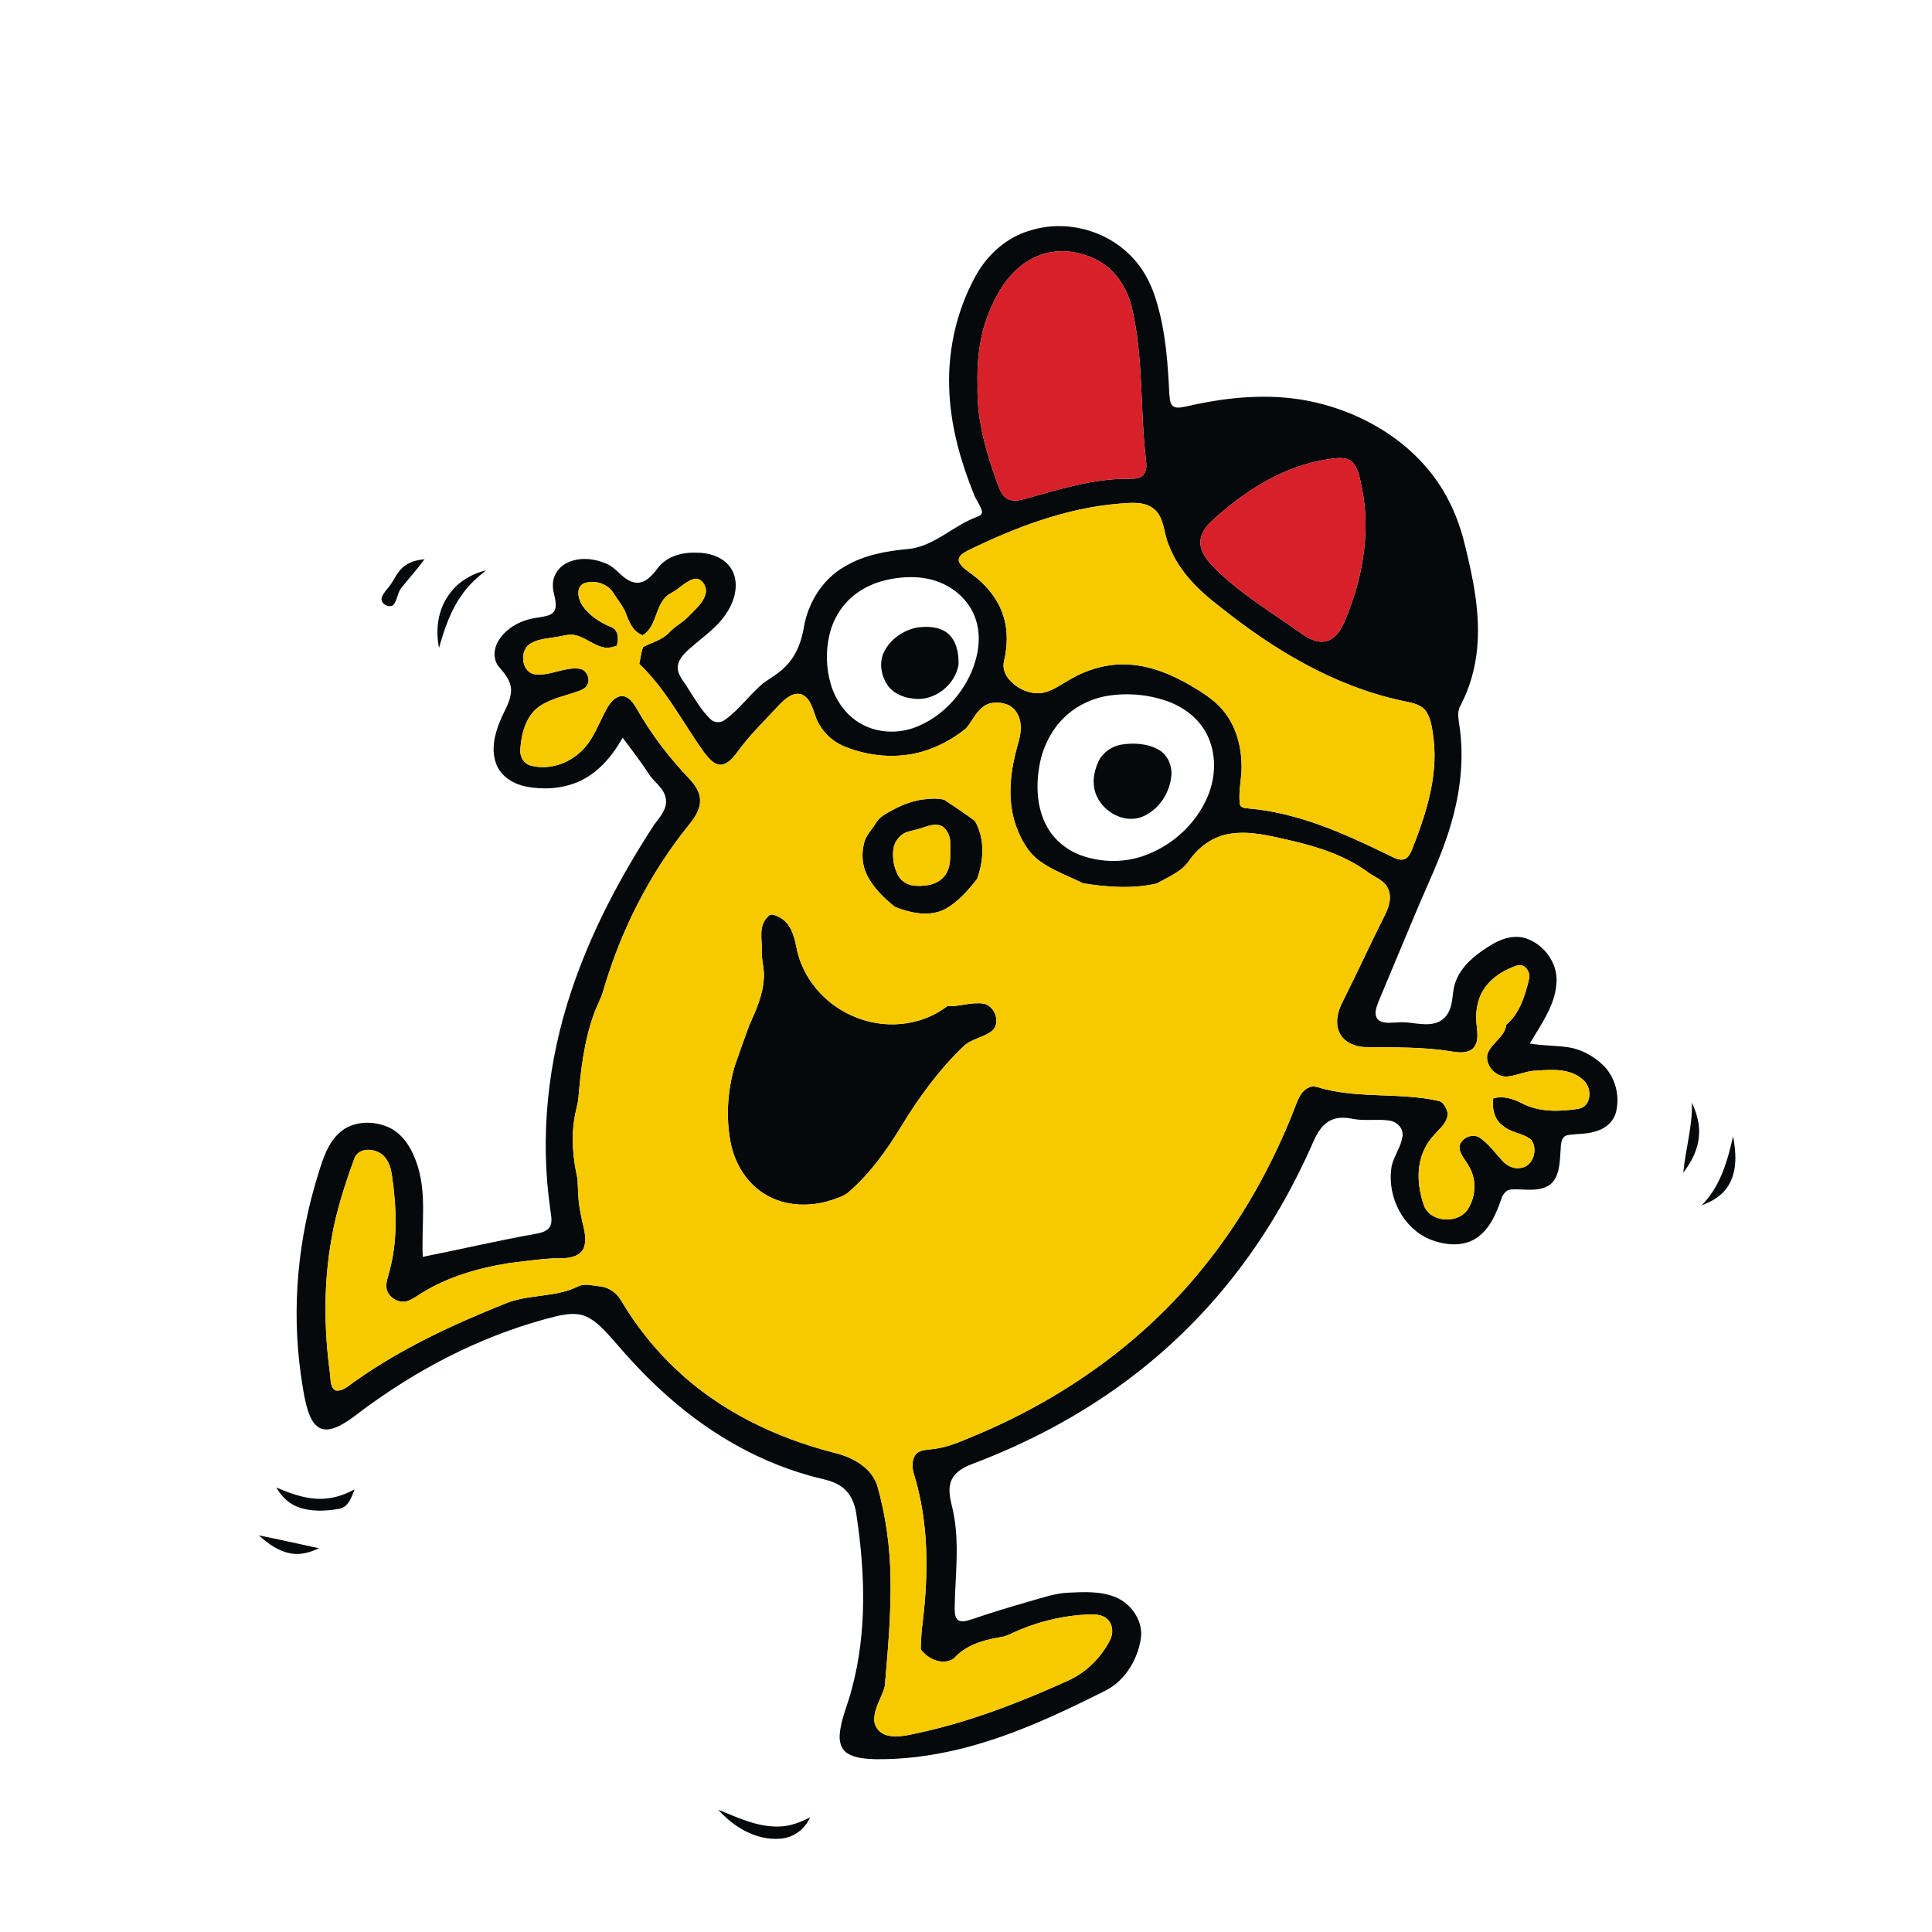<?xml version="1.0" encoding="UTF-8" ?>
<!DOCTYPE svg PUBLIC "-//W3C//DTD SVG 1.1//EN" "http://www.w3.org/Graphics/SVG/1.1/DTD/svg11.dtd">
<svg width="1067pt" height="1067pt" viewBox="0 0 1067 1067" version="1.1" xmlns="http://www.w3.org/2000/svg">
<g id="#05090cff">
<path fill="#05090c" opacity="1.00" d=" M 569.22 127.23 C 589.36 120.95 612.73 127.56 626.55 143.50 C 633.04 150.66 636.95 159.70 639.42 168.94 C 643.87 184.72 645.01 201.18 645.78 217.49 C 646.06 219.78 645.91 222.53 647.73 224.26 C 649.83 225.75 652.54 224.92 654.87 224.54 C 675.45 219.75 696.91 217.35 717.92 220.58 C 749.31 225.56 779.86 242.78 796.66 270.33 C 802.44 279.75 806.46 290.18 809.02 300.92 C 813.63 319.56 817.63 338.78 815.80 358.08 C 814.78 369.03 811.75 379.81 806.64 389.56 C 804.67 392.73 805.41 396.55 805.90 400.03 C 808.81 418.73 806.53 437.94 801.08 455.98 C 796.12 473.02 788.13 488.94 781.35 505.29 C 774.59 521.28 768.00 537.35 761.24 553.34 C 760.13 556.35 758.55 560.30 760.99 563.08 C 764.02 565.68 768.33 564.66 771.99 564.66 C 778.66 564.04 785.30 566.67 791.94 565.21 C 795.67 564.49 798.84 561.78 800.33 558.32 C 802.77 553.20 801.86 547.27 803.96 542.05 C 807.13 533.52 814.50 527.54 821.98 522.84 C 828.03 518.80 835.68 515.85 842.93 518.29 C 853.00 521.76 860.53 532.20 859.60 543.00 C 858.77 555.52 850.97 565.84 844.89 576.31 C 851.89 577.54 859.03 577.39 866.06 578.36 C 873.18 579.46 879.81 583.07 885.04 587.96 C 892.11 594.62 894.89 605.25 892.38 614.58 C 891.04 619.32 887.05 622.91 882.45 624.42 C 877.13 626.50 871.32 626.03 865.79 626.90 C 862.07 627.62 862.05 632.04 861.90 635.01 C 861.37 641.58 861.59 649.53 856.13 654.21 C 849.95 658.54 841.99 656.58 834.99 656.87 C 831.98 656.87 830.00 659.45 829.19 662.08 C 826.39 670.11 822.87 678.65 815.58 683.63 C 807.92 688.84 797.75 687.73 789.57 684.40 C 774.87 678.20 766.44 661.40 768.32 645.85 C 768.97 639.11 774.00 633.72 774.63 626.99 C 774.92 622.76 771.19 619.34 767.21 618.85 C 760.54 617.87 753.72 619.23 747.09 617.91 C 743.00 617.11 738.56 616.83 734.75 618.80 C 730.12 621.12 727.42 625.83 725.39 630.38 C 714.46 655.46 700.78 679.39 684.21 701.17 C 666.17 724.95 644.68 746.08 620.60 763.71 C 595.14 782.41 566.90 797.19 537.38 808.35 C 532.72 810.12 527.69 812.58 525.53 817.37 C 523.08 822.91 525.14 828.94 526.37 834.52 C 530.10 852.16 527.51 870.24 527.24 888.07 C 527.32 890.41 527.21 893.29 529.24 894.92 C 531.84 896.09 534.67 894.86 537.22 894.14 C 547.59 890.57 558.09 887.43 568.63 884.39 C 575.65 882.45 582.61 879.94 589.95 879.60 C 598.64 879.18 607.75 878.69 615.98 882.04 C 625.16 885.77 632.01 896.00 629.87 906.05 C 627.75 917.87 620.39 929.27 609.24 934.33 C 583.50 947.25 557.11 959.50 528.98 966.22 C 513.95 969.82 498.49 971.81 483.02 971.56 C 477.85 971.31 472.32 971.07 467.84 968.19 C 464.49 966.04 463.47 961.78 463.76 958.04 C 464.38 949.21 468.41 941.15 470.46 932.63 C 478.96 901.14 477.76 867.94 472.90 835.95 C 472.09 830.29 469.67 824.51 464.85 821.15 C 459.66 817.33 453.06 816.78 447.08 814.94 C 416.37 806.40 388.44 789.44 365.15 767.87 C 355.72 759.29 347.10 749.88 338.80 740.21 C 334.37 735.34 330.01 730.00 323.92 727.16 C 318.55 724.69 312.48 725.73 306.94 727.00 C 270.49 736.07 236.25 752.96 205.75 774.76 C 199.58 778.92 194.05 784.07 187.39 787.48 C 184.05 789.10 179.92 790.44 176.40 788.55 C 172.91 786.58 171.27 782.63 170.04 779.02 C 168.02 772.51 167.14 765.72 166.13 759.01 C 160.92 721.91 164.62 683.76 175.85 648.08 C 178.34 640.01 181.03 631.40 187.51 625.56 C 194.70 619.02 205.83 618.74 214.42 622.47 C 223.13 626.37 228.01 635.36 230.70 644.09 C 235.74 660.32 232.66 677.46 233.49 694.12 C 254.31 690.03 274.97 685.12 295.86 681.42 C 298.64 680.82 301.93 680.27 303.59 677.68 C 305.36 674.72 304.24 671.17 303.93 667.99 C 298.04 627.60 302.55 585.99 315.52 547.37 C 326.36 514.73 342.61 484.14 361.33 455.39 C 364.51 451.18 368.77 446.62 367.67 440.89 C 366.63 435.00 360.99 431.82 358.03 427.02 C 353.71 420.20 348.63 413.91 343.88 407.40 C 338.13 417.65 330.07 427.28 319.00 431.92 C 310.04 435.65 299.92 436.23 290.45 434.39 C 283.77 433.02 277.15 429.14 274.37 422.66 C 270.97 414.71 273.02 405.69 276.24 398.04 C 278.47 392.47 282.24 387.24 282.26 381.04 C 282.16 376.00 278.77 372.01 275.65 368.40 C 272.06 364.25 272.62 357.97 275.46 353.58 C 280.06 346.23 288.54 342.15 296.94 341.10 C 300.29 340.39 304.99 340.35 306.55 336.67 C 307.91 332.09 305.14 327.61 305.34 323.01 C 305.24 317.68 308.82 312.81 313.58 310.66 C 320.19 307.59 328.07 308.39 334.63 311.20 C 340.83 313.57 344.08 320.77 350.94 321.79 C 356.30 322.40 360.16 317.83 363.09 314.00 C 367.81 307.47 376.25 305.01 384.00 305.22 C 391.42 305.09 399.75 307.48 403.87 314.14 C 408.01 320.83 406.41 329.43 402.82 335.99 C 397.77 345.57 388.39 351.51 380.53 358.54 C 377.54 361.26 374.28 364.59 374.28 368.92 C 374.48 373.26 377.84 376.43 379.85 380.03 C 383.67 385.83 387.13 392.02 392.12 396.92 C 394.26 399.29 397.95 399.47 400.42 397.52 C 408.55 391.72 414.23 383.20 421.98 376.97 C 426.26 373.97 430.92 371.39 434.42 367.42 C 440.04 361.64 442.79 353.77 444.04 345.94 C 446.48 332.62 454.22 320.07 466.05 313.15 C 476.88 306.52 489.66 304.23 502.14 303.16 C 516.31 301.43 526.48 290.26 539.47 285.50 C 540.95 284.96 542.82 283.99 542.25 282.05 C 541.29 278.85 539.10 276.20 537.91 273.09 C 530.92 255.86 525.71 237.73 524.46 219.12 C 522.78 195.99 527.72 172.31 539.03 152.02 C 545.53 140.38 556.22 130.83 569.22 127.23 M 578.48 139.66 C 572.21 141.11 566.41 144.32 561.69 148.66 C 553.48 156.14 548.29 166.32 544.66 176.68 C 540.60 188.31 539.54 200.74 539.87 212.99 C 539.34 231.15 544.35 248.89 550.42 265.83 C 551.61 268.98 552.61 272.47 555.25 274.76 C 558.22 277.23 562.40 276.54 565.84 275.60 C 584.52 270.38 603.38 264.32 622.99 264.41 C 625.85 264.36 629.23 264.60 631.38 262.31 C 633.41 260.12 633.22 256.92 632.90 254.17 C 629.56 226.19 631.61 197.61 625.12 170.02 C 622.71 159.73 616.72 149.95 607.48 144.49 C 598.84 139.46 588.28 137.42 578.48 139.66 M 733.44 253.62 C 708.50 257.37 686.58 271.59 668.44 288.50 C 665.09 291.77 662.34 296.28 663.06 301.14 C 663.85 306.55 667.81 310.72 671.51 314.44 C 685.83 328.55 703.27 338.78 719.53 350.42 C 723.89 353.53 729.97 356.04 735.04 353.05 C 740.47 349.75 742.54 343.32 744.79 337.74 C 753.02 316.28 756.76 292.54 752.20 269.80 C 751.15 264.97 750.53 259.68 747.36 255.70 C 743.82 251.85 738.03 252.99 733.44 253.62 M 618.13 278.15 C 588.65 280.57 560.61 291.29 534.24 304.19 C 532.08 305.39 528.91 307.09 529.59 310.05 C 530.83 313.39 534.26 315.07 536.88 317.20 C 544.85 323.12 551.56 331.22 554.36 340.89 C 556.75 348.75 556.32 357.19 554.52 365.13 C 553.52 368.86 555.06 372.71 557.53 375.50 C 561.88 380.38 568.54 383.43 575.11 382.77 C 580.62 381.91 585.24 378.51 589.98 375.81 C 599.85 369.84 611.41 366.30 623.01 366.98 C 635.29 367.61 646.94 372.38 657.45 378.51 C 663.99 382.43 670.70 386.45 675.57 392.46 C 683.05 401.43 685.96 413.43 685.68 424.93 C 685.48 431.27 683.90 437.63 684.75 443.97 C 685.07 446.49 688.04 446.22 689.91 446.53 C 716.91 448.91 742.02 460.12 766.09 471.87 C 768.89 473.10 771.68 475.12 774.89 474.70 C 777.44 474.22 778.78 471.70 779.69 469.51 C 787.29 450.33 794.04 429.88 791.83 408.96 C 791.09 403.61 790.70 397.90 787.81 393.19 C 784.83 388.59 778.92 388.04 774.04 386.95 C 736.76 378.89 703.32 358.80 673.84 335.18 C 661.96 326.16 650.75 315.21 645.45 300.94 C 642.58 294.50 643.19 286.32 637.58 281.31 C 632.23 276.72 624.63 277.69 618.13 278.15 M 492.47 319.69 C 485.67 320.92 479.02 323.38 473.39 327.43 C 465.53 332.95 460.10 341.58 458.00 350.91 C 456.02 359.77 456.25 369.17 458.83 377.88 C 461.39 386.55 466.85 394.57 474.70 399.25 C 484.05 404.94 496.03 405.48 506.11 401.44 C 519.73 396.03 530.56 384.65 536.42 371.34 C 540.45 361.92 542.19 350.90 538.54 341.08 C 535.16 331.76 527.18 324.53 517.92 321.23 C 509.82 318.20 500.90 318.23 492.47 319.69 M 370.61 327.56 C 361.41 332.31 363.65 345.47 354.99 350.83 C 348.99 348.77 347.08 342.34 344.96 337.05 C 343.04 333.42 340.40 330.23 338.26 326.74 C 334.84 322.15 328.48 320.33 323.07 321.96 C 317.73 323.71 319.18 330.77 321.62 334.40 C 325.51 340.01 331.42 343.87 337.69 346.37 C 341.69 348.02 341.75 353.13 340.58 356.67 C 338.43 357.29 336.20 358.06 333.93 357.64 C 328.11 356.69 323.67 352.20 317.98 350.87 C 314.70 349.90 311.40 351.16 308.16 351.63 C 303.15 352.58 297.77 352.67 293.24 355.26 C 286.51 358.84 287.77 371.99 296.06 372.48 C 304.21 373.20 311.76 368.27 319.92 369.31 C 323.98 369.79 326.18 374.89 324.33 378.36 C 323.39 380.02 321.58 380.89 319.88 381.57 C 312.53 384.22 304.57 385.66 297.97 390.06 C 290.36 395.42 287.86 405.25 287.35 414.06 C 287.03 417.83 289.30 421.82 293.08 422.80 C 302.93 425.40 313.72 421.95 320.94 414.94 C 328.06 408.33 330.80 398.71 335.59 390.54 C 337.41 387.58 340.12 384.29 343.95 384.41 C 347.68 384.93 349.87 388.35 351.62 391.33 C 359.63 405.46 369.58 418.43 380.78 430.18 C 383.81 433.40 386.64 437.38 386.64 441.99 C 386.74 447.15 383.63 451.61 380.54 455.47 C 358.81 482.39 342.86 513.83 333.20 547.01 C 331.99 551.53 329.52 555.57 328.01 559.99 C 322.55 575.09 320.72 591.19 319.38 607.10 C 319.00 610.15 318.05 613.09 317.51 616.12 C 315.34 627.65 316.34 639.56 318.94 650.94 C 319.32 657.26 319.22 663.66 320.64 669.89 C 321.47 676.11 324.53 682.43 322.59 688.72 C 321.02 693.44 315.50 694.80 311.08 694.84 C 301.04 694.83 291.10 696.42 281.16 697.58 C 264.36 700.26 247.60 705.04 233.03 714.03 C 230.38 715.61 227.93 717.64 224.94 718.55 C 220.37 719.99 215.13 716.92 213.66 712.49 C 212.68 708.96 214.26 705.48 215.07 702.10 C 219.76 684.84 219.01 666.65 216.44 649.11 C 215.79 644.50 214.20 639.48 210.02 636.90 C 205.70 634.23 198.70 633.98 196.00 639.04 C 190.66 653.63 185.75 668.51 183.14 683.89 C 178.71 708.35 178.89 733.47 182.18 758.06 C 182.77 761.32 181.98 765.75 185.14 767.88 C 189.45 768.72 192.73 764.93 196.07 762.85 C 221.34 744.89 249.63 731.77 278.29 720.23 C 291.36 714.53 306.53 716.82 319.38 710.39 C 323.34 708.53 327.92 710.20 332.10 710.51 C 336.87 711.27 340.95 714.45 343.26 718.64 C 351.44 732.35 361.45 744.97 373.06 755.95 C 397.37 779.14 428.53 794.15 460.89 802.36 C 470.77 804.77 481.15 810.28 484.53 820.55 C 489.23 837.26 491.64 854.61 491.83 871.97 C 492.15 891.73 490.36 911.45 488.67 931.12 C 487.14 937.54 482.58 943.21 482.87 950.08 C 482.94 954.16 486.24 957.58 490.12 958.45 C 496.14 959.82 502.26 958.09 508.15 956.84 C 536.50 950.63 563.66 940.03 590.03 928.09 C 599.92 923.59 608.00 915.53 612.98 905.92 C 614.78 902.46 614.81 897.89 612.15 894.87 C 609.72 891.90 605.59 891.49 602.02 891.60 C 588.67 892.01 575.44 895.01 563.12 900.13 C 559.40 901.63 555.89 903.85 551.81 904.30 C 542.67 905.84 533.11 908.72 526.80 915.95 C 520.66 919.98 512.41 916.41 508.49 910.81 C 508.64 905.82 508.90 900.83 509.57 895.89 C 512.86 868.75 512.92 840.64 504.80 814.29 C 503.65 810.82 503.47 806.67 505.54 803.52 C 507.66 800.60 511.63 800.79 514.83 800.33 C 524.30 799.39 532.90 795.02 541.59 791.49 C 588.40 771.45 631.13 741.07 663.35 701.46 C 685.78 674.15 703.19 642.89 715.81 609.92 C 717.19 606.33 718.92 602.31 722.70 600.69 C 725.61 599.08 728.75 600.92 731.67 601.52 C 752.12 606.57 773.54 603.43 794.07 607.92 C 796.75 608.19 798.10 610.90 799.05 613.11 C 800.48 616.68 798.07 620.25 795.76 622.81 C 792.49 626.24 789.08 629.66 787.00 633.98 C 782.06 643.52 782.84 654.97 786.12 664.91 C 788.97 675.01 804.52 676.28 810.35 668.32 C 815.01 661.42 815.70 651.88 811.51 644.59 C 809.64 640.78 805.90 637.56 806.02 633.04 C 807.05 628.35 813.42 625.52 817.43 628.47 C 822.35 631.85 825.77 636.85 829.81 641.15 C 832.36 643.94 836.19 645.85 840.04 644.98 C 846.91 644.08 849.55 634.44 845.60 629.43 C 841.10 625.73 834.62 625.72 830.17 621.85 C 825.30 618.47 823.87 612.19 824.66 606.61 C 830.13 605.00 835.79 606.87 840.67 609.37 C 850.24 614.35 861.58 613.98 871.95 612.32 C 879.16 610.88 879.33 600.75 874.50 596.57 C 867.73 590.09 857.65 590.60 849.00 591.28 C 843.44 591.17 838.41 593.85 832.98 594.48 C 826.51 595.40 820.17 588.68 821.42 582.32 C 823.47 576.00 831.00 572.94 831.86 566.02 C 839.22 559.68 842.25 550.03 844.41 540.90 C 845.53 537.04 842.39 532.10 838.06 533.13 C 831.22 535.42 824.54 539.29 820.25 545.23 C 815.64 551.45 814.62 559.58 815.61 567.09 C 816.05 571.17 816.62 576.17 813.26 579.23 C 809.77 582.01 805.02 581.23 800.95 580.60 C 785.78 578.12 770.35 578.54 755.04 578.29 C 748.86 578.42 741.86 575.78 739.46 569.64 C 737.39 564.54 738.75 558.81 741.11 554.07 C 749.29 537.82 756.83 521.26 765.02 505.01 C 767.32 500.41 768.95 494.57 766.09 489.83 C 763.71 485.74 758.92 484.38 755.37 481.63 C 742.90 472.50 727.92 467.70 713.02 464.26 C 701.96 461.75 690.58 458.66 679.16 460.49 C 670.09 461.89 662.14 467.60 656.93 475.02 C 652.73 481.43 645.28 484.28 638.89 487.91 C 625.54 491.02 611.54 489.98 598.13 487.81 C 590.17 483.89 581.65 480.89 574.40 475.67 C 567.73 470.98 563.79 463.51 561.09 456.02 C 556.69 443.52 557.55 429.83 560.57 417.12 C 561.79 411.44 564.31 405.87 563.63 399.94 C 563.28 395.27 560.47 390.62 555.94 388.99 C 551.61 387.45 546.27 387.53 542.62 390.61 C 538.62 393.73 536.77 398.66 533.42 402.34 C 526.33 408.15 518.05 412.58 509.24 415.15 C 495.27 419.16 480.06 417.75 466.65 412.39 C 458.93 409.32 452.69 402.83 450.13 394.90 C 448.61 390.65 447.23 385.34 442.62 383.48 C 437.97 382.11 433.87 385.79 430.80 388.81 C 423.46 396.82 415.55 404.35 408.97 413.03 C 406.19 416.59 403.61 421.06 398.94 422.30 C 394.60 422.88 391.59 418.94 389.17 415.94 C 377.20 399.47 368.01 380.77 353.04 366.64 C 353.77 363.52 353.99 360.24 355.24 357.27 C 360.02 354.80 365.59 353.48 369.43 349.47 C 372.62 345.92 377.07 343.86 380.31 340.36 C 383.87 336.61 388.33 333.12 389.71 327.92 C 390.73 324.03 387.45 318.60 383.01 319.78 C 378.30 321.33 374.94 325.28 370.61 327.56 M 609.49 384.70 C 603.35 386.06 597.45 388.62 592.37 392.34 C 582.39 399.53 576.10 411.02 574.01 423.01 C 572.09 434.04 572.60 445.98 577.95 456.03 C 582.13 464.00 589.64 469.96 598.14 472.78 C 609.24 476.47 621.61 476.44 632.59 472.32 C 647.72 466.72 660.61 454.88 666.93 439.98 C 671.57 429.15 671.91 416.24 666.56 405.61 C 662.27 397.05 654.25 390.84 645.41 387.51 C 634.01 383.34 621.39 382.33 609.49 384.70 Z" />
<path fill="#05090c" opacity="1.00" d=" M 222.43 313.38 C 225.69 310.38 230.14 309.23 234.45 308.88 C 230.45 314.35 225.87 319.37 221.65 324.68 C 219.43 327.48 219.50 331.47 217.17 334.20 C 214.64 336.01 209.77 333.24 210.84 329.98 C 211.62 327.65 213.42 325.90 214.86 323.98 C 217.63 320.62 219.02 316.23 222.43 313.38 Z" />
<path fill="#05090c" opacity="1.00" d=" M 247.31 329.34 C 252.04 321.93 259.94 316.98 268.43 315.02 C 263.52 318.88 258.82 323.11 255.26 328.28 C 248.85 337.04 245.42 347.48 242.45 357.79 C 240.53 348.15 241.70 337.60 247.31 329.34 Z" />
<path fill="#05090c" opacity="1.00" d=" M 506.44 346.58 C 512.12 345.80 518.57 345.99 523.28 349.66 C 528.29 353.78 529.56 360.79 529.39 366.94 C 527.61 378.48 515.57 387.77 503.88 385.76 C 498.49 385.17 492.99 382.75 489.95 378.08 C 486.59 372.87 485.39 365.86 488.19 360.14 C 491.64 353.04 498.78 348.08 506.44 346.58 Z" />
<path fill="#05090c" opacity="1.00" d=" M 619.16 411.24 C 626.11 410.17 633.72 410.52 639.95 414.08 C 645.13 417.02 647.59 423.35 646.84 429.11 C 645.71 438.89 639.10 448.30 629.62 451.52 C 620.29 454.34 609.96 448.58 605.89 440.06 C 602.84 433.98 603.82 426.65 606.59 420.67 C 608.92 415.69 613.81 412.23 619.16 411.24 Z" />
<path fill="#05090c" opacity="1.00" d=" M 508.50 441.69 C 512.75 441.12 517.22 440.63 521.42 441.66 C 527.13 445.50 532.97 449.24 538.43 453.41 C 544.04 463.09 543.37 475.29 539.59 485.49 C 534.76 491.61 529.46 497.70 522.67 501.70 C 513.89 506.72 503.12 504.35 494.26 500.87 C 488.01 495.83 481.97 490.01 478.51 482.64 C 476.08 477.45 475.78 471.45 477.13 465.92 C 478.00 461.50 481.45 458.32 483.70 454.60 C 485.63 451.16 489.29 449.42 492.57 447.55 C 497.53 444.78 502.90 442.70 508.50 441.69 M 511.38 456.53 C 508.34 457.61 505.22 458.41 502.09 459.16 C 497.54 460.21 494.04 464.28 493.41 468.86 C 492.75 473.94 493.64 479.33 496.21 483.79 C 498.17 487.27 502.14 489.10 506.04 489.21 C 511.84 489.50 518.67 488.32 522.10 483.10 C 525.62 478.11 524.64 471.77 524.78 466.04 C 524.98 462.67 523.69 459.18 521.14 456.94 C 518.37 454.64 514.48 455.50 511.38 456.53 Z" />
<path fill="#05090c" opacity="1.00" d=" M 424.15 506.22 C 425.75 503.92 428.54 505.71 430.44 506.57 C 436.53 509.63 438.58 516.70 439.78 522.89 C 442.83 539.58 454.84 553.97 470.26 560.79 C 487.10 568.68 508.24 567.20 523.09 555.68 C 529.75 556.02 536.23 553.35 542.88 554.23 C 549.46 555.15 553.11 565.27 547.60 569.54 C 542.85 573.20 536.31 573.71 531.98 578.00 C 518.55 590.88 507.52 606.02 497.86 621.87 C 489.83 635.07 480.72 647.85 469.03 658.08 C 466.26 660.65 462.52 661.66 459.03 662.86 C 447.31 666.66 433.85 666.27 423.08 659.91 C 412.56 653.86 405.77 642.66 403.48 630.92 C 400.82 616.96 401.78 602.38 405.76 588.77 C 408.39 581.32 410.96 573.85 413.71 566.44 C 417.50 558.04 421.42 549.38 421.86 540.03 C 422.28 534.97 420.36 530.06 420.83 525.00 C 420.76 518.70 418.84 511.04 424.15 506.22 Z" />
<path fill="#05090c" opacity="1.00" d=" M 934.43 608.94 C 936.95 614.58 938.84 620.71 938.32 626.97 C 937.88 634.63 934.24 641.68 929.62 647.65 C 930.89 634.70 934.74 622.04 934.43 608.94 Z" />
<path fill="#05090c" opacity="1.00" d=" M 939.76 665.66 C 950.03 655.49 954.02 641.24 957.17 627.59 C 958.77 636.32 959.52 646.02 954.97 654.04 C 951.79 659.86 945.86 663.50 939.76 665.66 Z" />
<path fill="#05090c" opacity="1.00" d=" M 152.59 821.49 C 161.75 825.46 171.69 828.96 181.83 827.39 C 186.77 826.75 191.43 824.87 195.82 822.57 C 194.18 826.71 192.57 832.17 187.57 833.25 C 179.87 834.61 171.53 835.04 164.11 832.13 C 159.10 830.15 155.21 826.10 152.59 821.49 Z" />
<path fill="#05090c" opacity="1.00" d=" M 142.94 847.96 C 154.06 850.18 165.14 852.67 176.23 855.08 C 171.46 857.21 166.20 858.93 160.92 857.97 C 153.96 856.86 148.05 852.56 142.94 847.96 Z" />
<path fill="#05090c" opacity="1.00" d=" M 396.68 999.46 C 407.35 1003.80 418.23 1009.06 430.02 1008.75 C 436.18 1008.71 442.01 1006.44 447.41 1003.66 C 444.56 1010.27 438.11 1015.02 430.87 1015.46 C 417.65 1016.52 405.19 1009.08 396.68 999.46 Z" />
</g>
<g id="#d72029ff">
<path fill="#d72029" opacity="1.00" d=" M 578.48 139.66 C 588.28 137.42 598.84 139.46 607.48 144.49 C 616.72 149.95 622.71 159.73 625.12 170.02 C 631.61 197.61 629.56 226.19 632.90 254.17 C 633.22 256.92 633.41 260.12 631.38 262.31 C 629.23 264.60 625.85 264.36 622.99 264.41 C 603.38 264.32 584.52 270.38 565.84 275.60 C 562.40 276.54 558.22 277.23 555.25 274.76 C 552.61 272.47 551.61 268.98 550.42 265.83 C 544.35 248.89 539.34 231.15 539.87 212.99 C 539.54 200.74 540.60 188.31 544.66 176.68 C 548.29 166.32 553.48 156.14 561.69 148.66 C 566.41 144.32 572.21 141.11 578.48 139.66 Z" />
<path fill="#d72029" opacity="1.00" d=" M 733.44 253.62 C 738.03 252.99 743.82 251.85 747.36 255.70 C 750.53 259.68 751.15 264.97 752.20 269.80 C 756.76 292.54 753.02 316.28 744.79 337.74 C 742.54 343.32 740.47 349.75 735.04 353.05 C 729.97 356.04 723.89 353.53 719.53 350.42 C 703.27 338.78 685.83 328.55 671.51 314.44 C 667.81 310.72 663.85 306.55 663.06 301.14 C 662.34 296.28 665.09 291.77 668.44 288.50 C 686.58 271.59 708.50 257.37 733.44 253.62 Z" />
</g>
<g id="#f7ca00ff">
<path fill="#f7ca00" opacity="1.00" d=" M 618.13 278.15 C 624.63 277.69 632.23 276.72 637.58 281.31 C 643.19 286.32 642.58 294.50 645.45 300.94 C 650.75 315.21 661.96 326.16 673.84 335.18 C 703.32 358.80 736.76 378.89 774.04 386.95 C 778.92 388.04 784.83 388.59 787.81 393.19 C 790.70 397.90 791.09 403.61 791.83 408.96 C 794.04 429.88 787.29 450.33 779.69 469.51 C 778.78 471.70 777.44 474.22 774.89 474.70 C 771.68 475.12 768.89 473.10 766.09 471.87 C 742.02 460.12 716.91 448.91 689.91 446.53 C 688.04 446.22 685.07 446.49 684.75 443.97 C 683.90 437.63 685.48 431.27 685.68 424.93 C 685.96 413.43 683.05 401.43 675.57 392.46 C 670.70 386.45 663.99 382.43 657.45 378.51 C 646.94 372.38 635.29 367.61 623.01 366.98 C 611.41 366.30 599.85 369.84 589.98 375.81 C 585.24 378.51 580.62 381.91 575.11 382.77 C 568.54 383.43 561.88 380.38 557.53 375.50 C 555.06 372.71 553.52 368.86 554.52 365.13 C 556.32 357.19 556.75 348.75 554.36 340.89 C 551.56 331.22 544.85 323.12 536.88 317.20 C 534.26 315.07 530.83 313.39 529.59 310.05 C 528.91 307.09 532.08 305.39 534.24 304.19 C 560.61 291.29 588.65 280.57 618.13 278.15 Z" />
<path fill="#f7ca00" opacity="1.00" d=" M 370.61 327.56 C 374.94 325.28 378.30 321.33 383.01 319.78 C 387.45 318.60 390.73 324.03 389.71 327.92 C 388.33 333.12 383.87 336.61 380.31 340.36 C 377.07 343.86 372.62 345.92 369.43 349.47 C 365.59 353.48 360.02 354.80 355.24 357.27 C 353.99 360.24 353.77 363.52 353.04 366.64 C 368.01 380.77 377.20 399.47 389.17 415.94 C 391.59 418.94 394.60 422.88 398.94 422.30 C 403.61 421.06 406.19 416.59 408.97 413.03 C 415.55 404.35 423.46 396.82 430.80 388.81 C 433.87 385.79 437.97 382.11 442.62 383.48 C 447.23 385.34 448.61 390.65 450.13 394.90 C 452.69 402.83 458.93 409.32 466.65 412.39 C 480.06 417.75 495.27 419.16 509.24 415.15 C 518.05 412.58 526.33 408.15 533.42 402.34 C 536.77 398.66 538.62 393.73 542.62 390.61 C 546.27 387.53 551.61 387.45 555.94 388.99 C 560.47 390.62 563.28 395.27 563.63 399.94 C 564.31 405.87 561.79 411.44 560.57 417.12 C 557.55 429.83 556.69 443.52 561.09 456.02 C 563.79 463.51 567.73 470.98 574.40 475.67 C 581.65 480.89 590.17 483.89 598.13 487.81 C 611.54 489.98 625.54 491.02 638.89 487.91 C 645.28 484.28 652.73 481.43 656.93 475.02 C 662.14 467.60 670.09 461.89 679.16 460.49 C 690.58 458.66 701.96 461.75 713.02 464.26 C 727.92 467.70 742.90 472.50 755.37 481.63 C 758.92 484.38 763.71 485.74 766.09 489.83 C 768.95 494.57 767.32 500.41 765.02 505.01 C 756.83 521.26 749.29 537.82 741.11 554.07 C 738.75 558.81 737.39 564.54 739.46 569.64 C 741.86 575.78 748.86 578.42 755.04 578.29 C 770.35 578.54 785.78 578.12 800.95 580.60 C 805.02 581.23 809.77 582.01 813.26 579.23 C 816.62 576.17 816.05 571.17 815.61 567.09 C 814.62 559.58 815.64 551.45 820.25 545.23 C 824.54 539.29 831.22 535.42 838.06 533.13 C 842.39 532.10 845.53 537.04 844.41 540.90 C 842.25 550.03 839.22 559.68 831.86 566.02 C 831.00 572.94 823.47 576.00 821.42 582.32 C 820.17 588.68 826.51 595.40 832.98 594.48 C 838.41 593.85 843.44 591.17 849.00 591.28 C 857.65 590.60 867.73 590.09 874.50 596.57 C 879.33 600.75 879.16 610.88 871.95 612.32 C 861.58 613.98 850.24 614.35 840.67 609.37 C 835.79 606.87 830.13 605.00 824.66 606.61 C 823.87 612.19 825.30 618.47 830.17 621.85 C 834.62 625.72 841.10 625.73 845.60 629.43 C 849.55 634.44 846.91 644.08 840.04 644.98 C 836.19 645.85 832.36 643.94 829.81 641.15 C 825.77 636.85 822.35 631.85 817.43 628.47 C 813.42 625.52 807.05 628.35 806.02 633.04 C 805.90 637.56 809.64 640.78 811.51 644.59 C 815.70 651.88 815.01 661.42 810.35 668.32 C 804.52 676.28 788.97 675.01 786.12 664.91 C 782.84 654.97 782.06 643.52 787.00 633.98 C 789.08 629.66 792.49 626.24 795.76 622.81 C 798.07 620.25 800.48 616.68 799.05 613.11 C 798.10 610.90 796.75 608.19 794.07 607.92 C 773.54 603.43 752.12 606.57 731.67 601.52 C 728.75 600.92 725.61 599.08 722.70 600.69 C 718.92 602.31 717.19 606.33 715.81 609.92 C 703.19 642.89 685.78 674.15 663.35 701.46 C 631.13 741.07 588.40 771.45 541.59 791.49 C 532.90 795.02 524.30 799.39 514.83 800.33 C 511.63 800.79 507.66 800.60 505.54 803.52 C 503.47 806.67 503.65 810.82 504.80 814.29 C 512.92 840.64 512.86 868.75 509.57 895.89 C 508.90 900.83 508.64 905.82 508.49 910.81 C 512.41 916.41 520.66 919.98 526.80 915.95 C 533.11 908.72 542.67 905.84 551.81 904.30 C 555.89 903.85 559.40 901.63 563.12 900.13 C 575.44 895.01 588.67 892.01 602.02 891.60 C 605.59 891.49 609.72 891.90 612.15 894.87 C 614.81 897.89 614.78 902.46 612.98 905.92 C 608.00 915.53 599.92 923.59 590.03 928.09 C 563.66 940.03 536.50 950.63 508.15 956.84 C 502.26 958.09 496.14 959.82 490.12 958.45 C 486.24 957.58 482.94 954.16 482.87 950.08 C 482.58 943.21 487.14 937.54 488.67 931.12 C 490.36 911.45 492.15 891.73 491.83 871.97 C 491.64 854.61 489.23 837.26 484.53 820.55 C 481.15 810.28 470.77 804.77 460.89 802.36 C 428.53 794.15 397.37 779.14 373.06 755.95 C 361.45 744.97 351.44 732.35 343.26 718.64 C 340.95 714.45 336.87 711.27 332.10 710.51 C 327.92 710.20 323.34 708.53 319.38 710.39 C 306.53 716.82 291.36 714.53 278.29 720.23 C 249.63 731.77 221.34 744.89 196.07 762.85 C 192.73 764.93 189.45 768.72 185.14 767.88 C 181.98 765.75 182.77 761.32 182.18 758.06 C 178.89 733.47 178.71 708.35 183.14 683.89 C 185.75 668.51 190.66 653.63 196.00 639.04 C 198.70 633.98 205.70 634.23 210.02 636.90 C 214.20 639.48 215.79 644.50 216.44 649.11 C 219.01 666.65 219.76 684.84 215.07 702.10 C 214.26 705.48 212.68 708.96 213.66 712.49 C 215.13 716.92 220.37 719.99 224.94 718.55 C 227.93 717.64 230.38 715.61 233.03 714.03 C 247.60 705.04 264.36 700.26 281.16 697.58 C 291.10 696.42 301.04 694.83 311.08 694.84 C 315.50 694.80 321.02 693.44 322.59 688.72 C 324.53 682.43 321.47 676.11 320.64 669.89 C 319.22 663.66 319.32 657.26 318.94 650.94 C 316.34 639.56 315.34 627.65 317.51 616.12 C 318.05 613.09 319.00 610.15 319.38 607.10 C 320.72 591.19 322.55 575.09 328.01 559.99 C 329.52 555.57 331.99 551.53 333.20 547.01 C 342.86 513.83 358.81 482.39 380.54 455.47 C 383.63 451.61 386.74 447.15 386.64 441.99 C 386.64 437.38 383.81 433.40 380.78 430.18 C 369.58 418.43 359.63 405.46 351.62 391.33 C 349.87 388.35 347.68 384.93 343.95 384.41 C 340.12 384.29 337.41 387.58 335.59 390.54 C 330.80 398.71 328.06 408.33 320.94 414.94 C 313.72 421.95 302.93 425.40 293.08 422.80 C 289.30 421.82 287.03 417.83 287.35 414.06 C 287.86 405.25 290.36 395.42 297.97 390.06 C 304.57 385.66 312.53 384.22 319.88 381.57 C 321.58 380.89 323.39 380.02 324.33 378.36 C 326.18 374.89 323.98 369.79 319.92 369.31 C 311.76 368.27 304.21 373.20 296.06 372.48 C 287.77 371.99 286.51 358.84 293.24 355.26 C 297.77 352.67 303.15 352.58 308.16 351.63 C 311.40 351.16 314.70 349.90 317.98 350.87 C 323.67 352.20 328.11 356.69 333.93 357.64 C 336.20 358.06 338.43 357.29 340.58 356.67 C 341.75 353.13 341.69 348.02 337.69 346.37 C 331.42 343.87 325.51 340.01 321.62 334.40 C 319.18 330.77 317.73 323.71 323.07 321.96 C 328.48 320.33 334.84 322.15 338.26 326.74 C 340.40 330.23 343.04 333.42 344.96 337.05 C 347.08 342.34 348.99 348.77 354.99 350.83 C 363.65 345.47 361.41 332.31 370.61 327.56 M 508.50 441.69 C 502.90 442.70 497.53 444.78 492.57 447.55 C 489.29 449.42 485.63 451.16 483.70 454.60 C 481.45 458.32 478.00 461.50 477.13 465.92 C 475.78 471.45 476.08 477.45 478.51 482.64 C 481.97 490.01 488.01 495.83 494.26 500.87 C 503.12 504.35 513.89 506.72 522.67 501.70 C 529.46 497.70 534.76 491.61 539.59 485.49 C 543.37 475.29 544.04 463.09 538.43 453.41 C 532.97 449.24 527.13 445.50 521.42 441.66 C 517.22 440.63 512.75 441.12 508.50 441.69 M 424.15 506.22 C 418.84 511.04 420.76 518.70 420.83 525.00 C 420.36 530.06 422.28 534.97 421.86 540.03 C 421.42 549.38 417.50 558.04 413.71 566.44 C 410.96 573.85 408.39 581.32 405.76 588.77 C 401.78 602.38 400.82 616.96 403.48 630.92 C 405.77 642.66 412.56 653.86 423.08 659.91 C 433.85 666.27 447.31 666.66 459.03 662.86 C 462.52 661.66 466.26 660.65 469.03 658.08 C 480.72 647.85 489.83 635.07 497.86 621.87 C 507.52 606.02 518.55 590.88 531.98 578.00 C 536.31 573.71 542.85 573.20 547.60 569.54 C 553.11 565.27 549.46 555.15 542.88 554.23 C 536.23 553.35 529.75 556.02 523.09 555.68 C 508.24 567.20 487.10 568.68 470.26 560.79 C 454.84 553.97 442.83 539.58 439.78 522.89 C 438.58 516.70 436.53 509.63 430.44 506.57 C 428.54 505.71 425.75 503.92 424.15 506.22 Z" />
<path fill="#f7ca00" opacity="1.00" d=" M 511.38 456.53 C 514.48 455.50 518.37 454.64 521.14 456.94 C 523.69 459.18 524.98 462.67 524.78 466.04 C 524.64 471.77 525.62 478.11 522.10 483.10 C 518.67 488.32 511.84 489.50 506.04 489.21 C 502.14 489.10 498.17 487.27 496.21 483.79 C 493.64 479.33 492.75 473.94 493.41 468.86 C 494.04 464.28 497.54 460.21 502.09 459.16 C 505.22 458.41 508.34 457.61 511.38 456.53 Z" />
</g>
</svg>
